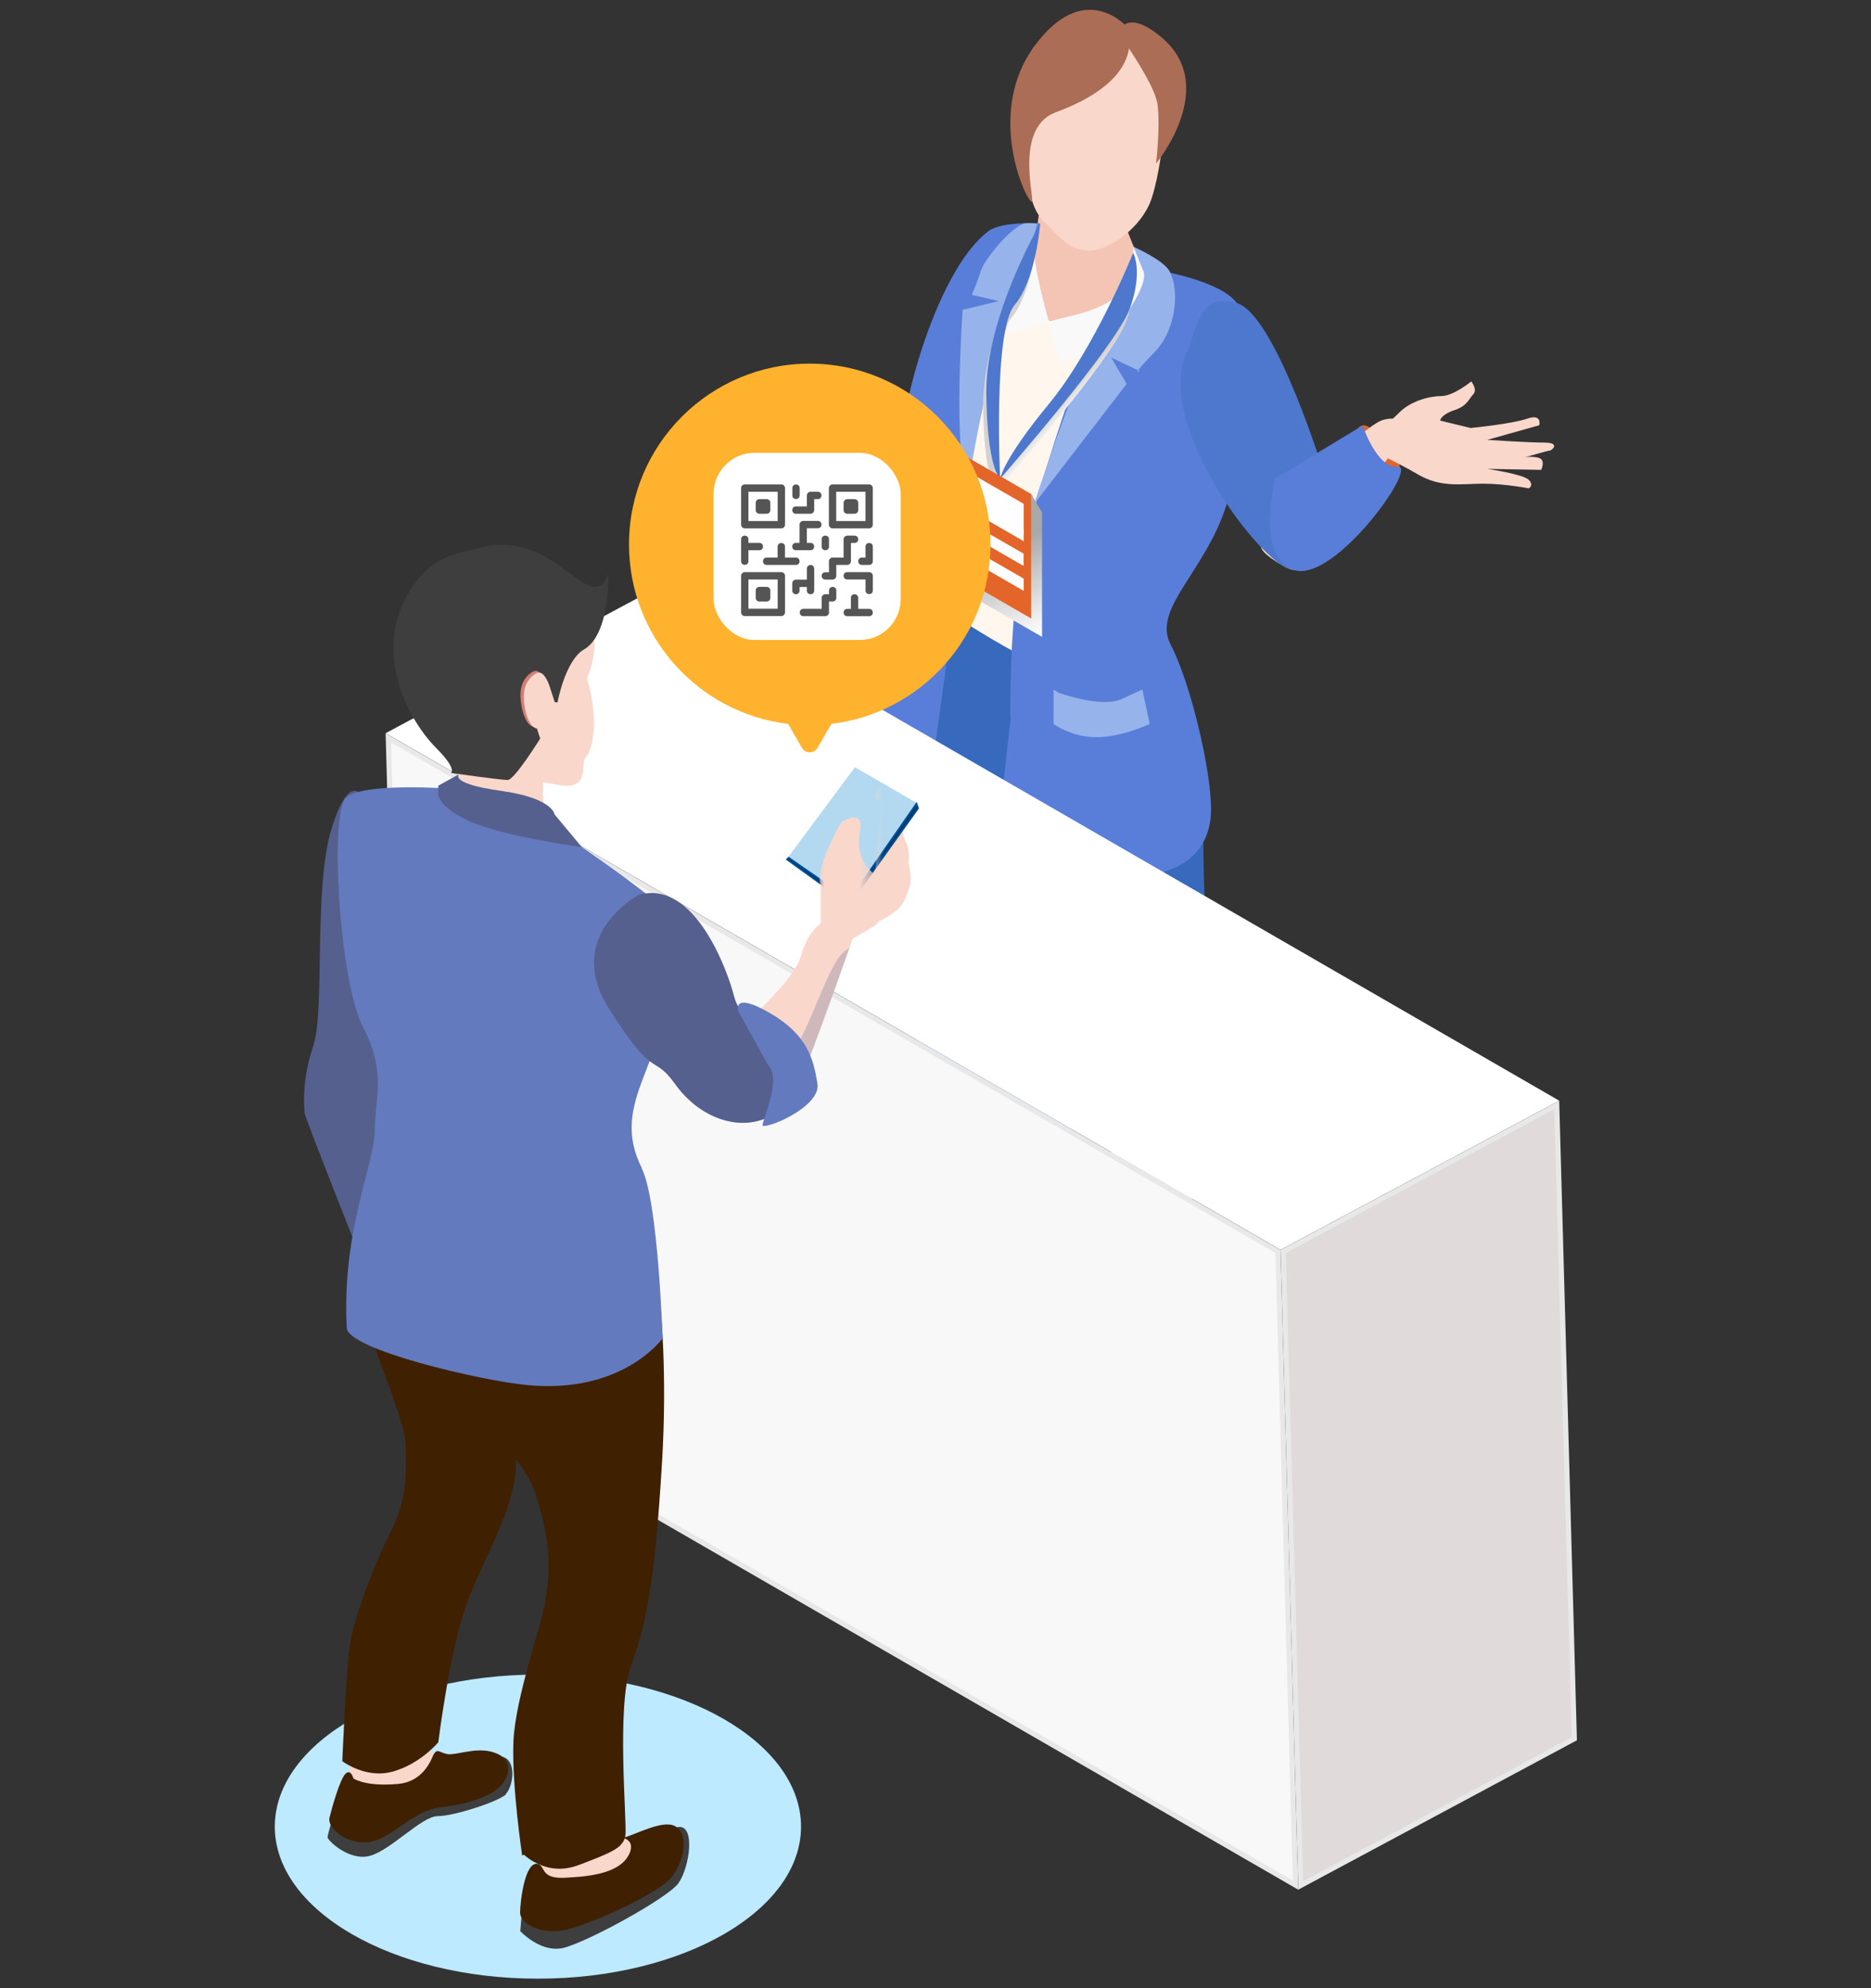 <svg width="160" height="170" viewBox="0 0 160 170" fill="none" xmlns="http://www.w3.org/2000/svg">
<rect x="0" y="0" width="160" height="170" fill="#333333" stroke="none"/>
<ellipse cx="46" cy="156.186" rx="22.5" ry="13" fill="#BDEAFF"/>
<path d="M115.699 38.675C115.699 38.675 115.599 36.593 116.514 36.377C117.414 36.144 120.561 39.641 119.512 40.673C118.463 41.705 115.699 38.675 115.699 38.675Z" fill="#E2652B"/>
<path d="M87.506 116.02L82.844 119.15C82.844 119.15 78.598 121.848 77.665 121.848C76.733 121.848 76.05 123.563 78.181 123.996C80.296 124.412 85.808 122.73 88.022 122.214C90.221 121.698 92.302 121.232 92.302 121.232C92.302 121.232 92.768 116.603 91.253 115.071C89.721 113.539 87.523 116.003 87.523 116.003L87.506 116.02Z" fill="#CB5729"/>
<path d="M87.498 115.574L82.836 118.705C82.836 118.705 78.59 121.403 77.657 121.403C76.725 121.403 76.042 123.118 78.174 123.551C80.288 123.967 85.8 122.285 88.015 121.769C90.213 121.253 92.294 120.786 92.294 120.786C92.294 120.786 92.76 116.157 91.245 114.625C89.713 113.093 87.515 115.558 87.515 115.558L87.498 115.574Z" fill="#96B3EB"/>
<path d="M99.061 116.211C99.061 116.211 98.062 114.296 97.562 116.278C96.513 120.341 93.849 129.083 96.497 129.25C100.227 129.499 101.775 126.169 102.125 120.674C102.291 118.026 102.158 114.846 101.592 114.996L99.078 116.211H99.061Z" fill="#CB5729"/>
<path d="M97.548 115.461C96.649 119.557 93.835 128.949 96.483 128.799C101.162 128.549 101.944 124.702 102.111 119.857C102.411 111.031 98.797 109.866 97.548 115.461Z" fill="#96B3EB"/>
<path d="M79.398 40.807L68.508 57.043C68.508 57.043 68.724 58.042 71.022 58.874C73.32 59.707 85.243 44.604 85.243 44.604C85.243 44.604 84.66 39.842 79.381 40.807H79.398Z" fill="#4D78CE"/>
<path d="M79.407 87.349C79.407 87.349 82.971 100.704 84.519 104.234C89.382 115.357 82.971 117.872 82.838 118.721C82.838 118.721 82.638 121.335 91.446 115.424C92.229 114.891 90.148 113.276 90.264 111.811C90.73 105.4 91.397 90.23 89.681 86.317C87.583 81.505 79.391 87.349 79.391 87.349H79.407Z" fill="#F4C5B5"/>
<path d="M92.36 79.844C92.36 79.844 91.577 78.829 91.627 78.945C92.693 81.193 94.824 99.477 95.923 103.09C97.405 107.919 97.605 113.148 97.605 115.812C97.605 118.027 95.274 123.006 100.22 121.823C101.951 121.407 102.018 115.479 100.936 113.098C100.386 111.882 102.484 101.192 102.484 95.414C102.484 87.338 104.116 87.604 102.134 83.291L92.36 79.861V79.844Z" fill="#F9D7CB"/>
<path d="M87.227 19.729C87.593 19.779 88.01 19.845 88.492 19.928C94.837 21.094 110.489 26.056 108.924 32.284C108.125 35.498 94.504 53.731 94.504 53.731C94.504 53.731 91.34 63.689 85.895 61.591C80.45 59.493 77.519 43.374 78.784 36.464C80.033 29.553 82.065 19.096 87.227 19.712V19.729Z" fill="#FFF6EE"/>
<path d="M108.498 44.855C108.498 44.855 112.878 39.577 114.326 38.744C114.843 38.444 117.157 36.379 118.04 35.996C119.605 35.314 121.12 36.496 120.021 37.661C114.66 43.34 113.277 50.433 109.764 48.402C106.25 46.37 108.515 46.304 108.515 44.838L108.498 44.855Z" fill="#F9D7CB"/>
<path d="M79.996 51.553C79.996 51.553 80.579 52.119 78.947 53.934C76.949 56.166 74.051 60.062 74.801 65.79C75.567 71.569 76.899 78.945 76.899 78.945C76.899 78.945 76.899 88.736 80.129 91.967C82.294 94.132 87.522 96.28 91.452 96.496C103.042 97.112 103.525 88.12 103.525 88.12C103.525 88.12 102.659 73.001 102.975 69.587C103.608 62.627 99.628 54.567 99.628 54.567C99.628 54.567 94.333 57.947 92.585 57.931C89.055 57.898 79.996 51.553 79.996 51.553Z" fill="#376ABC"/>
<path d="M89.241 15.754C89.241 15.754 87.992 22.448 88.608 24.963C89.241 27.477 89.724 27.677 90.29 27.36C90.856 27.044 96.351 26.411 97.35 23.963C98.033 22.282 96.002 19.967 96.002 17.752C96.002 15.538 89.258 15.738 89.258 15.738L89.241 15.754Z" fill="#F4C5B5"/>
<path d="M88.402 4.026C88.402 4.026 86.721 6.957 87.353 10.104C87.986 13.251 87.453 17.114 89.235 18.896C91.017 20.678 91.533 21.41 93.215 21.41C94.897 21.41 97.611 19.429 98.443 17.081C99.276 14.716 100.125 8.439 99.276 5.924C98.443 3.41 94.047 -1.619 88.386 4.043L88.402 4.026Z" fill="#F9D7CB"/>
<path d="M96.328 2.275C96.328 2.275 98.51 6.555 90.284 9.602C86.97 10.834 88.269 16.113 88.269 17.162C88.269 18.211 83.973 10.168 88.402 4.024C92.682 -1.904 96.328 2.259 96.328 2.259V2.275Z" fill="#AB6D55"/>
<path d="M95.633 2.829C95.633 2.829 98.713 7.058 98.98 8.89C99.246 10.738 98.863 13.985 98.863 13.985C98.863 13.985 104.342 7.374 99.313 3.178C96.199 0.581 95.633 2.812 95.633 2.812V2.829Z" fill="#AB6D55"/>
<path d="M116.509 38.127C116.509 38.127 119.34 39.443 121.305 40.592C123.269 41.724 124.985 41.358 126.849 41.358C128.714 41.358 130.729 41.758 130.729 41.758C130.729 41.758 131.212 41.508 130.729 41.025C130.246 40.542 127.183 40.092 127.183 40.092L131.795 40.176C131.795 40.176 132.245 39.276 131.512 39.127C130.779 38.977 130.33 39.127 130.33 39.127C130.33 39.127 132.361 38.527 132.528 38.527C132.694 38.527 133.494 37.844 132.078 37.844C130.663 37.844 127.183 37.611 127.183 37.611L131.629 36.362C131.629 36.362 131.912 35.347 130.613 35.796C129.314 36.246 125.767 36.596 125.767 36.596L123.153 35.963C123.153 35.963 123.203 35.463 124.352 35.08C125.501 34.697 125.601 34.114 125.984 33.715C126.383 33.315 125.817 32.616 125.817 32.616C125.817 32.616 124.285 33.865 123.269 33.865C122.254 33.865 120.638 34.281 119.656 35.28C118.674 36.262 116.492 38.111 116.492 38.111L116.509 38.127Z" fill="#F9D7CB"/>
<path d="M90.637 31.1L89.688 27.486C89.688 27.486 94.883 26.604 95.899 24.822C96.914 23.041 96.931 21.092 96.931 21.092L99.312 23.174C99.312 23.174 97.597 28.386 95.815 28.885C94.034 29.401 90.637 31.083 90.637 31.083V31.1Z" fill="#F9F9F9"/>
<path d="M86.234 28.55L89.681 27.468C89.681 27.468 88.382 22.822 88.482 21.607C88.582 20.391 88.582 19.942 88.582 19.942L87.217 19.725C87.217 19.725 85.984 22.606 85.984 24.637C85.984 26.669 86.251 28.55 86.251 28.55H86.234Z" fill="#F9F9F9"/>
<path d="M86.397 61.373C86.397 61.373 86.297 53.797 87.213 48.651C88.129 43.506 91.442 33.981 91.442 33.981L99.302 23.174C99.302 23.174 104.381 24.023 105.779 25.922C107.162 27.82 106.662 35.18 105.247 41.791C103.831 48.402 98.386 51.798 100.101 55.096C101.816 58.392 103.565 65.819 103.565 69.166C103.565 72.513 101.417 74.978 96.188 74.978C90.96 74.978 85.281 71.547 85.281 71.547L86.43 61.407L86.397 61.373Z" fill="#597ED9"/>
<path d="M88.957 19.098C88.957 19.098 82.945 33.985 82.945 38.614C82.945 43.243 79.415 67.688 79.415 67.688C79.415 67.688 73.721 65.856 74.07 62.892C74.37 60.344 74.42 56.881 76.901 52.768C79.399 48.655 76.901 45.308 76.901 39.896C76.901 34.484 80.281 22.861 84.577 19.731C85.693 18.915 88.957 19.098 88.957 19.098Z" fill="#597ED9"/>
<path d="M101.565 29.954C102.281 28.505 102.448 24.875 105.795 25.924C109.142 26.973 113.338 40.828 113.338 40.828C113.338 40.828 113.021 50.302 109.774 48.421C106.544 46.556 98.767 35.616 101.565 29.954Z" fill="#4D78CE"/>
<path d="M109.034 40.927L116.527 36.381C116.527 36.381 117.726 40.045 119.525 39.911C121.323 39.778 114.246 49.669 110.782 48.77C107.319 47.871 109.034 40.944 109.034 40.944V40.927Z" fill="#597ED9"/>
<path d="M88.438 43.08C88.438 43.08 91.934 32.107 93.433 30.458C95.964 27.661 98.262 24.347 97.779 23.182C97.296 22.016 96.93 21.1 96.93 21.1C96.93 21.1 99.478 22.216 100.01 23.182C100.86 24.713 100.676 28.177 98.645 30.209C96.614 32.24 97.479 31.741 97.479 31.741L95.031 30.575L96.347 32.823L88.438 43.097V43.08Z" fill="#96B3EB"/>
<path d="M82.721 41.779C82.721 41.779 83.97 34.452 84.636 32.52C85.318 30.589 88.715 19.132 88.715 19.132C88.715 19.132 87.783 19.016 87.516 19.132C86.251 19.632 84.169 22.23 83.87 23.179C83.587 24.128 83.104 25.21 83.104 25.21L85.418 25.743L82.321 26.492C82.321 26.492 81.472 38.315 82.721 41.795V41.779Z" fill="#96B3EB"/>
<path d="M90.493 59.222C90.493 59.222 94.14 60.571 95.922 59.772L97.687 58.956L98.32 61.903C98.32 61.903 95.922 63.035 93.757 63.035C91.592 63.035 90.094 61.903 90.094 61.903V58.956L90.493 59.222Z" fill="#96B3EB"/>
<path d="M76.946 52.034C77.528 51.934 78.478 53.799 78.478 53.799L77.329 56.913L75.547 55.014C75.547 55.014 75.93 52.2 76.946 52.034Z" fill="#96B3EB"/>
<path d="M109.508 106.869L32.977 62.692L56.805 49.92L133.336 94.114L109.508 106.869Z" fill="white"/>
<path d="M109.289 107.009L110.79 161.188L34.711 117.255L33.21 63.093L109.289 107.009Z" fill="#F8F8F8" stroke="#E8E8E8" stroke-width="0.444"/>
<path d="M134.626 148.673L111.235 161.21L109.734 107.006L133.124 94.485L134.626 148.673Z" fill="#E0DADA" stroke="#E8E8E8" stroke-width="0.444"/>
<path d="M39.569 86.088L33.075 88.053L28.695 92.615C28.695 92.615 29.478 94.247 30.111 93.431C30.744 92.615 34.14 89.685 34.14 89.685H37.288C37.288 89.685 39.169 90.95 37.92 92.199C36.672 93.448 36.672 94.913 36.672 94.913C36.672 94.913 38.986 93.964 39.885 93.048C40.451 92.482 41.484 90.6 42.2 89.252C42.649 88.386 42.483 87.337 41.8 86.637C41.217 86.055 40.368 85.838 39.569 86.071V86.088Z" fill="#F9D7CB"/>
<path d="M37.868 152.209C37.668 152.858 37.235 153.574 36.386 154.057C35.786 154.407 35.004 154.606 34.188 154.723C32.273 154.989 30.141 154.79 29.742 154.79C29.692 154.79 29.642 154.756 29.625 154.673C29.475 154.24 29.659 152.791 29.858 151.543C29.892 151.359 29.925 151.193 29.958 151.026C30.091 150.21 30.225 149.578 30.225 149.578C30.225 149.578 31.99 148.812 33.588 148.262C34.904 147.796 36.119 147.496 36.119 147.896C36.119 148.795 36.386 149.411 36.386 149.411L36.785 149.694L37.118 149.927L38.001 150.543C38.001 150.543 38.134 151.326 37.851 152.209H37.868Z" fill="#F9D7CB"/>
<path d="M39.88 137.217C38.415 141.346 37.483 148.973 37.483 148.973C37.483 148.973 37.233 149.273 36.783 149.672C36.167 150.222 35.185 150.954 33.936 151.371C33.836 151.404 33.719 151.437 33.62 151.471C32.104 151.904 30.739 151.404 29.956 151.004C29.523 150.788 29.273 150.588 29.273 150.588C29.273 150.588 29.59 142.912 29.906 140.714C30.223 138.516 31.938 133.87 33.403 130.989C34.868 128.125 34.702 126.127 34.702 123.879C34.702 121.631 32.87 117.868 30.839 111.64C28.807 105.412 33.037 100.75 33.187 100.667L36.916 102.282L42.378 104.646C42.378 104.646 43.794 120.116 44.11 124.345C44.426 128.575 41.346 133.071 39.88 137.217Z" fill="#3F2001"/>
<path d="M43.294 153.408C42.628 154.057 38.798 155.289 37.433 155.289C36.067 155.289 33.403 158.22 31.621 158.686C31.138 158.82 30.655 158.77 30.189 158.636C28.974 158.287 28.008 157.271 28.008 157.104C28.008 157.005 28.141 156.522 28.274 156.022C28.441 155.456 28.624 154.873 28.624 154.873L29.59 154.657L34.102 153.641L35.901 153.241C35.901 153.241 36.733 152.775 37.816 152.192C39.581 151.26 42.045 150.077 42.878 150.194C44.243 150.444 43.894 152.758 43.244 153.408H43.294Z" fill="#3E3E3E"/>
<path d="M43.295 151.954C42.762 153.42 40.364 154.202 37.783 154.519C36.235 154.702 35.103 155.568 34.02 156.317C33.97 156.35 33.92 156.384 33.854 156.433C33.204 156.883 32.555 157.283 31.839 157.449C31.573 157.516 31.306 157.533 31.04 157.533C29.774 157.499 28.658 156.75 28.292 156.051C28.175 155.834 28.126 155.618 28.175 155.434C28.392 154.535 29.075 152.121 29.541 151.671C29.674 151.538 29.774 151.521 29.857 151.538C30.107 151.605 30.224 152.071 30.224 152.071C30.906 152.47 32.205 152.704 34.037 152.537C35.869 152.37 36.651 151.022 37.001 150.189C37.034 150.089 37.084 150.006 37.134 149.939C37.417 149.49 37.65 149.889 38.283 149.989C39.016 150.089 40.564 149.423 41.996 149.773C42.429 149.889 42.762 150.039 42.995 150.239C43.512 150.672 43.545 151.288 43.312 151.971L43.295 151.954Z" fill="#3F2001"/>
<path d="M46.619 157.29C46.619 157.29 45.57 162.501 46.136 162.501C46.703 162.501 50.766 162.934 52.78 161.785C54.795 160.62 54.412 157.29 54.412 157.29L52.78 157.123C52.78 157.123 52.531 156.507 52.531 155.608C52.531 154.709 46.619 157.273 46.619 157.273V157.29Z" fill="#F9D7CB"/>
<path d="M31.057 68.181C31.057 68.181 29.908 65.784 28.343 70.896C26.777 76.025 27.826 86.415 26.777 89.479C25.728 92.543 26.045 94.841 26.045 95.157C26.045 95.474 30.441 106.53 30.441 106.53C30.441 106.53 34.72 103 34.72 102.684C34.72 102.367 31.79 94.741 32.622 93.176C33.455 91.61 36.718 78.222 36.718 75.925C36.718 73.627 31.357 67.982 31.357 67.982L31.057 68.198V68.181Z" fill="#55608F"/>
<g style="mix-blend-mode:multiply" opacity="0.26">
<path d="M34.729 68.693C34.729 68.693 33.58 66.295 32.015 71.407C30.449 76.536 31.498 86.927 30.449 89.991C29.4 93.055 29.717 95.352 29.717 95.669C29.717 95.985 34.113 107.042 34.113 107.042C34.113 107.042 38.392 103.512 38.392 103.195C38.392 102.879 35.462 95.252 36.294 93.687C37.127 92.122 40.374 78.734 40.374 76.436C40.374 74.138 35.012 68.493 35.012 68.493L34.712 68.71L34.729 68.693Z" fill="#55608F"/>
</g>
<path d="M58.03 161.013C57.097 162.295 50.27 166.042 48.172 166.558C48.106 166.575 48.039 166.591 47.989 166.591C46.157 166.908 44.492 165.126 44.492 165.126L44.592 163.91V163.761L44.542 163.827C44.725 163.627 45.641 163.294 46.79 163.294C47.206 163.294 48.072 162.995 49.105 162.562C49.338 162.462 49.571 162.362 49.804 162.245C51.469 161.496 53.318 160.464 54.233 159.698C54.467 159.498 54.633 159.315 54.733 159.165C55.466 157.933 56.298 156.617 57.897 156.234C59.545 155.868 58.962 159.698 58.03 160.996V161.013Z" fill="#3E3E3E"/>
<path d="M53.307 157.131C53.307 157.131 53.207 157.148 53.157 157.164C53.074 157.164 53.008 157.164 52.958 157.164C52.891 157.164 52.858 157.131 52.841 157.131C52.774 157.098 52.874 157.064 53.057 157.081C53.141 157.081 53.224 157.098 53.324 157.131H53.307Z" fill="#C100FF"/>
<path d="M57.448 160.475C56.466 161.791 51.187 164.239 48.723 164.921C48.473 164.988 48.24 165.038 48.057 165.071C46.358 165.338 44.943 164.638 44.577 163.922C44.56 163.889 44.543 163.856 44.526 163.822C44.493 163.722 44.477 163.639 44.477 163.556C44.477 162.657 44.876 159.143 45.975 159.376C46.075 159.41 46.158 159.443 46.225 159.51C46.575 159.859 46.508 160.642 48.273 160.559C48.823 160.525 49.422 160.492 50.005 160.425C51.637 160.226 53.219 159.759 53.801 158.544C54.168 157.761 53.851 157.378 53.468 157.212C53.402 157.178 53.335 157.162 53.285 157.145C54.334 156.879 56.682 155.563 57.731 156.146C57.798 156.179 57.848 156.213 57.898 156.262C58.88 157.045 58.497 159.093 57.448 160.492V160.475Z" fill="#3F2001"/>
<path d="M56.612 125.063C55.979 135.67 55.196 139.017 53.947 142.48C52.698 145.927 53.631 155.801 53.481 156.934C53.431 157.283 53.281 157.55 53.032 157.8C53.015 157.833 52.981 157.85 52.965 157.866C52.382 158.366 51.35 158.749 49.734 159.382C49.635 159.415 49.551 159.448 49.451 159.481C48.219 159.948 47.153 159.815 46.354 159.515C45.388 159.165 44.806 158.582 44.806 158.582L44.656 158.666C44.656 158.666 43.757 152.688 43.906 148.924C44.056 145.161 46.354 138.833 46.621 136.952C46.887 135.07 47.403 132.722 45.788 127.71C44.489 123.68 38.361 119.867 37.845 113.44C37.529 109.61 38.361 104.764 38.361 104.764L55.979 107.528C55.979 107.528 56.079 108.128 56.229 109.243C56.562 111.924 57.061 117.586 56.612 125.079V125.063Z" fill="#3F2001"/>
<path d="M48.089 72.251C47.806 72.085 42.544 77.696 38.164 74.865L37.781 68.071C38.031 68.105 39.23 68.155 39.43 64.824C39.496 63.692 40.196 63.342 41.128 63.376C41.794 63.409 42.56 63.625 43.31 63.925C44.958 64.575 46.523 65.574 46.523 65.574C46.523 65.574 46.473 66.173 46.44 66.906C46.407 67.938 46.44 69.237 46.723 69.537C46.99 69.803 47.389 70.519 47.706 71.152C48.022 71.785 48.239 72.334 48.089 72.268V72.251Z" fill="#F9D7CB"/>
<path d="M54.879 99.902C56.294 102.733 56.66 114.439 56.66 114.439C56.66 114.439 53.28 119.202 45.121 118.436C41.075 118.053 29.735 115.388 29.651 113.54C29.218 105.148 32.049 99.519 32.049 96.689C32.049 93.858 33.082 91.743 31.05 87.83C29.002 83.9 28.186 69.596 29.568 68.231C30.95 66.849 38.743 67.448 38.743 67.448C38.743 67.448 37.228 67.998 40.625 69.646C42.723 70.662 47.286 70.745 47.286 70.745C47.286 70.745 50.682 73.01 53.613 75.175C55.112 76.29 56.494 77.373 57.243 78.105C59.441 80.303 56.144 89.245 55.045 92.059C53.946 94.874 53.48 97.072 54.895 99.902H54.879Z" fill="#647ABE"/>
<path d="M72.854 76.617C72.271 76.101 71.788 75.534 71.388 74.952C70.972 75.151 70.589 75.201 70.189 75.201V78.965C70.189 78.965 69.091 79.597 68.474 81.796C68.058 83.261 65.677 85.725 63.912 87.324C63.029 88.123 62.313 88.706 62.047 88.856C62.047 88.856 62.163 89.322 62.363 90.005C62.946 91.953 64.212 95.683 65.494 95.516C65.694 95.483 65.86 95.45 66.01 95.416C67.242 95.117 67.342 94.401 68.041 93.235C68.724 92.103 71.871 83.211 72.704 80.846C72.837 80.48 72.904 80.28 72.904 80.28C73.02 80.214 73.919 79.664 74.835 79.131C74.969 79.048 75.085 78.915 75.202 78.748C74.369 78.082 73.603 77.299 72.854 76.617Z" fill="#F9D7CB"/>
<path d="M50.561 59.52C51.061 61.951 50.678 64.166 50.062 64.782C49.612 65.231 50.511 67.596 47.847 67.13C47.314 67.03 46.864 66.963 46.465 66.897C45.199 66.713 44.517 66.597 43.601 66.064C43.368 65.931 43.135 65.764 42.851 65.564C42.435 65.248 41.802 64.449 41.136 63.383C39.105 60.186 36.607 54.574 37.789 52.626C38.672 51.177 42.402 51.394 45.516 51.843C47.98 52.21 50.045 52.743 50.045 52.743L50.261 52.609C50.261 52.609 51.211 54.358 50.661 56.572C50.111 58.804 50.045 57.072 50.561 59.503V59.52Z" fill="#F9D7CB"/>
<path d="M49.975 49.875C47.677 48.543 45.312 45.479 40.383 47.011C40.383 47.011 37.786 47.428 36.487 48.726C36.254 48.959 33.873 51.124 33.656 54.887C33.44 58.651 35.538 62.197 37.319 63.979C39.101 65.761 38.568 66.094 38.568 66.094C38.568 66.094 42.831 66.694 43.414 66.694C43.997 66.694 46.195 63.147 46.195 63.147C46.195 63.147 44.713 58.767 45.179 58.684C45.745 58.584 45.928 59.916 47.677 60.066C47.677 60.066 48.326 56.453 49.958 55.52C51.573 54.588 52.006 51.541 52.006 49.559C52.006 47.577 52.256 51.207 49.958 49.875H49.975Z" fill="#3E3E3E"/>
<path d="M46.709 58.511C46.709 58.511 46.26 57.079 45.61 57.412C44.961 57.745 44.461 58.478 44.511 59.577C44.561 60.676 44.944 62.075 45.677 62.158C46.41 62.241 46.626 62.374 47.092 61.858C47.559 61.342 47.409 60.659 47.409 60.659L46.709 58.511Z" fill="#D27E76"/>
<path d="M46.99 58.656C46.99 58.656 46.541 57.224 45.892 57.557C45.242 57.89 44.743 58.622 44.792 59.721C44.843 60.82 45.225 62.219 45.958 62.302C46.691 62.386 46.907 62.519 47.373 62.003C47.84 61.486 47.69 60.804 47.69 60.804L46.99 58.656Z" fill="#F9D7CB"/>
<path d="M46.373 58.91C46.373 58.91 46.057 59.526 45.94 59.792C45.824 60.059 45.674 60.508 45.791 60.758C45.907 61.008 46.04 61.158 46.04 61.158C46.04 61.158 46.157 60.026 46.307 59.609C46.457 59.193 46.54 58.827 46.39 58.477C46.24 58.144 46.14 57.711 45.807 58.044C45.474 58.377 45.175 58.76 45.158 59.443C45.141 60.126 45.258 60.875 45.541 61.224C45.807 61.574 46.207 61.774 46.207 61.774C46.207 61.774 45.424 61.308 45.358 60.525C45.291 59.726 45.374 58.527 45.641 58.344C45.907 58.161 45.94 58.127 45.924 58.427C45.924 58.727 45.691 59.143 45.924 59.026C46.157 58.91 46.224 58.51 46.323 58.693C46.423 58.877 46.373 58.91 46.373 58.91Z" fill="#F9D7CB"/>
<path d="M46.378 60.212C46.378 60.212 46.561 59.595 46.694 59.629C46.827 59.662 46.844 59.679 46.911 59.895C46.961 60.112 46.977 60.195 47.177 60.162C47.377 60.128 47.543 59.978 47.327 60.245C47.127 60.511 47.11 60.195 46.794 60.361C46.478 60.528 46.544 60.811 46.344 60.794C46.145 60.794 46.311 60.361 46.394 60.245V60.195L46.378 60.212Z" fill="#F9D7CB"/>
<path d="M66.028 95.421C65.712 95.571 65.312 95.705 64.846 95.838C62.498 96.471 59.617 95.338 57.719 92.674C55.804 90.01 56.02 92.507 52.074 86.246C51.391 85.164 51.025 84.182 50.875 83.266C50.159 78.886 54.605 76.522 54.605 76.522C59.467 75.106 62.298 83.266 62.764 85.147C62.947 85.88 63.38 86.579 63.913 87.329C64.762 88.511 65.845 89.843 66.528 91.575C66.661 91.925 66.777 92.241 66.861 92.524C67.343 94.123 67.11 94.905 66.028 95.421Z" fill="#55608F"/>
<g style="mix-blend-mode:multiply" opacity="0.26">
<path d="M72.721 80.842C71.888 83.207 68.741 92.099 68.058 93.231C67.359 94.397 67.259 95.096 66.026 95.412C65.71 95.562 65.311 95.696 64.844 95.829C62.496 96.462 59.616 95.329 57.717 92.665C55.802 90.001 56.019 92.498 52.072 86.237C51.39 85.155 57.984 87.603 62.746 93.464C63.695 94.63 66.376 93.198 66.876 92.532C67.492 91.699 67.825 90.067 68.558 88.635C69.89 86.004 71.155 81.958 72.321 81.275C72.504 81.175 72.637 81.042 72.737 80.876L72.721 80.842Z" fill="#55608F"/>
</g>
<path d="M37.465 67.188L39.247 66.206C39.247 66.206 38.398 67.005 42.843 67.621C47.289 68.237 47.423 69.636 47.423 69.636L49.754 72.433C49.754 72.433 42.843 71.517 39.963 70.135C37.065 68.753 37.482 67.621 37.482 67.621V67.205L37.465 67.188Z" fill="#55608F"/>
<path d="M63.127 86.429C63.127 86.429 62.594 84.747 65.824 86.612C69.055 88.477 69.554 90.542 69.904 92.64C70.253 94.738 65.058 96.753 65.208 96.17C65.491 94.988 66.79 92.174 65.674 91.058L63.127 86.446V86.429Z" fill="#647ABE"/>
<path d="M70.192 75.385C70.192 75.385 69.976 74.619 70.958 72.421C71.924 70.223 72.723 67.293 72.723 67.293C72.723 67.293 74.172 66.643 73.772 68.675C73.373 70.706 72.956 73.287 72.956 73.287L74.788 71.139C74.788 71.139 75.454 68.591 75.454 67.609C75.454 66.627 73.618 68.611 74.55 68.244C75.05 68.044 76.986 67.742 76.986 67.742L76.936 69.924C76.936 69.924 77.186 70.023 77.186 70.54C77.186 71.056 77.286 71.572 77.286 71.572C77.286 71.572 77.585 72.172 77.652 72.538C77.785 73.254 77.685 73.77 77.685 73.77C77.685 73.77 78.068 75.052 77.752 75.935C77.336 77.1 77.186 77.783 75.221 78.749C73.256 79.715 71.941 80.331 71.624 80.331C71.308 80.331 70.192 75.402 70.192 75.402V75.385Z" fill="#F9D7CB"/>
<path d="M73.112 65.601L78.387 68.653L72.578 77.007L67.303 73.418L73.112 65.601Z" fill="#B2D9EF"/>
<path d="M67.303 73.487L67.446 73.344L72.825 77.073L72.727 77.194L72.627 77.328L67.303 73.487Z" fill="#003B71" stroke="#014E94" stroke-width="0.143"/>
<path d="M78.512 69.107L78.37 68.717L72.6 77.037L72.722 77.191L78.512 69.107Z" fill="#003B71" stroke="#014E94" stroke-width="0.143"/>
<mask id="mask0_413_1231" style="mask-type:alpha" maskUnits="userSpaceOnUse" x="69" y="66" width="6" height="13">
<rect x="69.953" y="66.811" width="4.733" height="11.76" fill="#D9D9D9"/>
</mask>
<g mask="url(#mask0_413_1231)">
<path d="M70.114 75.376C70.114 75.376 69.897 74.61 70.88 72.412C71.846 70.214 72.034 70.242 72.034 70.242C72.034 70.242 73.939 69.071 73.54 71.103C73.14 73.134 74.257 74.258 74.257 74.258L74.831 74.831C74.831 74.831 75.376 68.582 75.376 67.599C75.376 66.617 74.328 68.672 75.261 68.306C75.76 68.106 76.908 67.733 76.908 67.733L76.858 69.914C76.858 69.914 77.108 70.014 77.108 70.53C77.108 71.046 77.208 71.562 77.208 71.562C77.208 71.562 77.507 72.162 77.574 72.528C77.707 73.244 77.607 73.76 77.607 73.76C77.607 73.76 77.99 75.043 77.674 75.925C77.258 77.091 77.108 77.773 75.143 78.739C73.178 79.705 71.862 80.321 71.546 80.321C71.23 80.321 70.114 75.392 70.114 75.392V75.376Z" fill="#F9D7CB"/>
</g>
<path style="mix-blend-mode:multiply" d="M96.607 22.702C96.607 22.702 93.394 30.761 89.414 35.607C85.418 40.452 85.234 42.018 85.234 42.018C85.234 42.018 95.126 30.728 96.308 27.497C97.49 24.267 96.607 22.702 96.607 22.702Z" fill="url(#paint0_linear_413_1231)"/>
<path style="mix-blend-mode:multiply" d="M88.683 20.186C88.683 20.186 84.004 28.212 84.071 34.69C84.138 41.167 85.253 42.016 85.253 42.016C85.253 42.016 84.637 29.344 86.486 27.18C88.317 25.015 88.683 20.186 88.683 20.186Z" fill="url(#paint1_linear_413_1231)"/>
<path d="M96.904 21.616C96.904 21.616 93.691 29.675 89.711 34.521C85.714 39.366 85.531 40.932 85.531 40.932C85.531 40.932 95.422 29.642 96.605 26.411C97.787 23.181 96.904 21.616 96.904 21.616Z" fill="#4D78CE"/>
<path d="M88.957 19.1C88.957 19.1 84.278 27.126 84.344 33.604C84.411 40.081 85.527 40.93 85.527 40.93C85.527 40.93 84.911 28.259 86.759 26.094C88.591 23.929 88.957 19.1 88.957 19.1Z" fill="#4D78CE"/>
<path style="mix-blend-mode:multiply" d="M89.112 54.455L83.284 51.092L82.352 49.51L88.18 42.233L89.112 43.815V54.455Z" fill="url(#paint2_linear_413_1231)"/>
<path d="M88.18 52.882L82.352 49.518V38.878L88.18 42.241V52.882Z" fill="#E3652A"/>
<path d="M87.539 45.726L82.977 43.096V40.448L87.539 43.079V45.726Z" fill="#FEFEFE"/>
<path d="M87.539 46.273L82.977 43.642V42.577L87.539 45.208V46.273Z" fill="#FEFEFE"/>
<path d="M87.531 48.39L82.969 45.759V44.71L87.531 47.34V48.39Z" fill="#FEFEFE"/>
<path d="M87.539 50.522L82.977 47.892V46.842L87.539 49.473V50.522Z" fill="#FEFEFE"/>
<path fill-rule="evenodd" clip-rule="evenodd" d="M71.095 61.895C78.759 60.981 84.702 54.459 84.702 46.549C84.702 38.012 77.782 31.092 69.245 31.092C60.709 31.092 53.789 38.012 53.789 46.549C53.789 54.459 59.731 60.981 67.394 61.895L68.575 63.941C68.873 64.456 69.617 64.456 69.914 63.941L71.095 61.895Z" fill="#FFB22D"/>
<rect x="61.023" y="38.721" width="16" height="16" rx="3.5" fill="white"/>
<path d="M64.625 43.617C64.625 43.79 64.765 43.93 64.938 43.93H65.564C65.737 43.93 65.877 43.79 65.877 43.617V42.991C65.877 42.819 65.737 42.678 65.564 42.678H64.938C64.765 42.678 64.625 42.819 64.625 42.991V43.617Z" fill="#555555"/>
<path d="M63.688 41.42C63.515 41.42 63.375 41.561 63.375 41.733V44.864C63.375 45.036 63.515 45.177 63.688 45.177H66.818C66.991 45.177 67.131 45.036 67.131 44.864V41.733C67.131 41.561 66.991 41.42 66.818 41.42H63.688ZM64.001 42.047H66.505V44.551H64.001V42.047Z" fill="#555555"/>
<path d="M65.877 50.495C65.877 50.322 65.737 50.182 65.564 50.182H64.938C64.765 50.182 64.625 50.322 64.625 50.495V51.121C64.625 51.294 64.765 51.434 64.938 51.434H65.564C65.737 51.434 65.877 51.294 65.877 51.121V50.495Z" fill="#555555"/>
<path d="M67.131 49.233C67.131 49.061 66.991 48.92 66.818 48.92H63.688C63.515 48.92 63.375 49.061 63.375 49.233V52.364C63.375 52.536 63.515 52.677 63.688 52.677H66.818C66.991 52.677 67.131 52.536 67.131 52.364V49.233ZM66.505 52.051H64.001V49.547H66.505V52.051Z" fill="#555555"/>
<path d="M72.141 43.617C72.141 43.79 72.281 43.93 72.454 43.93H73.08C73.252 43.93 73.393 43.79 73.393 43.617V42.991C73.393 42.819 73.252 42.678 73.08 42.678H72.454C72.281 42.678 72.141 42.819 72.141 42.991V43.617Z" fill="#555555"/>
<path d="M70.883 44.864C70.883 45.036 71.023 45.177 71.196 45.177H74.326C74.499 45.177 74.639 45.036 74.639 44.864V41.733C74.639 41.561 74.499 41.42 74.326 41.42H71.196C71.023 41.42 70.883 41.561 70.883 41.733V44.864ZM71.509 42.047H74.013V44.551H71.509V42.047Z" fill="#555555"/>
<path d="M65.561 48.304C65.629 48.304 68.157 48.304 68.065 48.304C68.479 48.304 68.479 47.678 68.065 47.678H67.126V46.739C67.126 46.324 66.5 46.325 66.5 46.739V47.678H65.561C65.146 47.678 65.147 48.304 65.561 48.304Z" fill="#555555"/>
<path d="M68.384 42.361V41.735C68.384 41.321 67.758 41.321 67.758 41.735V42.361C67.758 42.775 68.384 42.775 68.384 42.361Z" fill="#555555"/>
<path d="M68.061 43.928H69.313C69.486 43.928 69.626 43.787 69.626 43.614V42.675H69.939C70.353 42.675 70.353 42.049 69.939 42.049H69.313C69.14 42.049 69 42.19 69 42.362V43.301H68.061C67.646 43.301 67.647 43.928 68.061 43.928Z" fill="#555555"/>
<path d="M68.061 47.046H69.313C69.727 47.046 69.727 46.42 69.313 46.42H69V45.168H69.939C70.353 45.168 70.353 44.541 69.939 44.541H68.687C68.514 44.541 68.374 44.682 68.374 44.855V46.42H68.061C67.646 46.42 67.647 47.046 68.061 47.046Z" fill="#555555"/>
<path d="M70.266 46.736C70.266 47.15 70.892 47.15 70.892 46.736V46.11C70.892 45.696 70.266 45.696 70.266 46.11V46.736Z" fill="#555555"/>
<path d="M68.376 50.187H69.002V50.5C69.002 50.914 69.628 50.914 69.628 50.5V48.622C69.628 48.207 69.002 48.208 69.002 48.622V49.561H68.063C67.89 49.561 67.75 49.701 67.75 49.874V50.5C67.75 50.914 68.376 50.914 68.376 50.5V50.187Z" fill="#555555"/>
<path d="M70.892 50.493V50.806H70.579C70.407 50.806 70.266 50.946 70.266 51.119V52.058H68.701C68.287 52.058 68.287 52.684 68.701 52.684H70.579C70.752 52.684 70.892 52.544 70.892 52.371V51.432H71.205C71.378 51.432 71.519 51.292 71.519 51.119V50.493C71.519 50.078 70.892 50.079 70.892 50.493Z" fill="#555555"/>
<path d="M72.764 51.122V52.061H72.451C72.037 52.061 72.037 52.687 72.451 52.687H74.329C74.744 52.687 74.743 52.061 74.329 52.061H73.39V51.122C73.39 50.707 72.764 50.708 72.764 51.122Z" fill="#555555"/>
<path d="M74.642 49.233C74.642 49.061 74.502 48.92 74.329 48.92H72.451C72.037 48.92 72.037 49.547 72.451 49.547H74.016V50.487C74.016 50.901 74.642 50.901 74.642 50.487V49.233Z" fill="#555555"/>
<path d="M74.64 46.739C74.64 46.324 74.014 46.325 74.014 46.739V47.678H73.701C73.287 47.678 73.287 48.304 73.701 48.304H74.327C74.5 48.304 74.64 48.164 74.64 47.991V46.739Z" fill="#555555"/>
<path d="M72.767 47.99V46.425H73.08C73.495 46.425 73.494 45.799 73.08 45.799H72.454C72.282 45.799 72.141 45.94 72.141 46.112V47.678H71.202C71.029 47.678 70.889 47.818 70.889 47.99V48.93H70.576C70.162 48.93 70.162 49.556 70.576 49.556H71.202C71.375 49.556 71.515 49.415 71.515 49.243V48.303H72.454C72.627 48.303 72.767 48.163 72.767 47.99Z" fill="#555555"/>
<path d="M63.375 46.11C63.375 46.203 63.375 48.079 63.375 47.988C63.375 48.403 64.001 48.402 64.001 47.988V47.049H64.94C65.355 47.049 65.354 46.423 64.94 46.423H64.001V46.11C64.001 45.696 63.375 45.696 63.375 46.11Z" fill="#555555"/>
<defs>
<linearGradient id="paint0_linear_413_1231" x1="91.795" y1="33.109" x2="92.661" y2="33.858" gradientUnits="userSpaceOnUse">
<stop stop-color="#D3D2D2"/>
<stop offset="1" stop-color="white"/>
</linearGradient>
<linearGradient id="paint1_linear_413_1231" x1="90.715" y1="34.357" x2="91.581" y2="35.106" gradientUnits="userSpaceOnUse">
<stop stop-color="#D3D2D2"/>
<stop offset="1" stop-color="white"/>
</linearGradient>
<linearGradient id="paint2_linear_413_1231" x1="85.682" y1="46.513" x2="88.279" y2="54.639" gradientUnits="userSpaceOnUse">
<stop stop-color="#AAA8A8"/>
<stop offset="1" stop-color="white"/>
</linearGradient>
</defs>
</svg>
